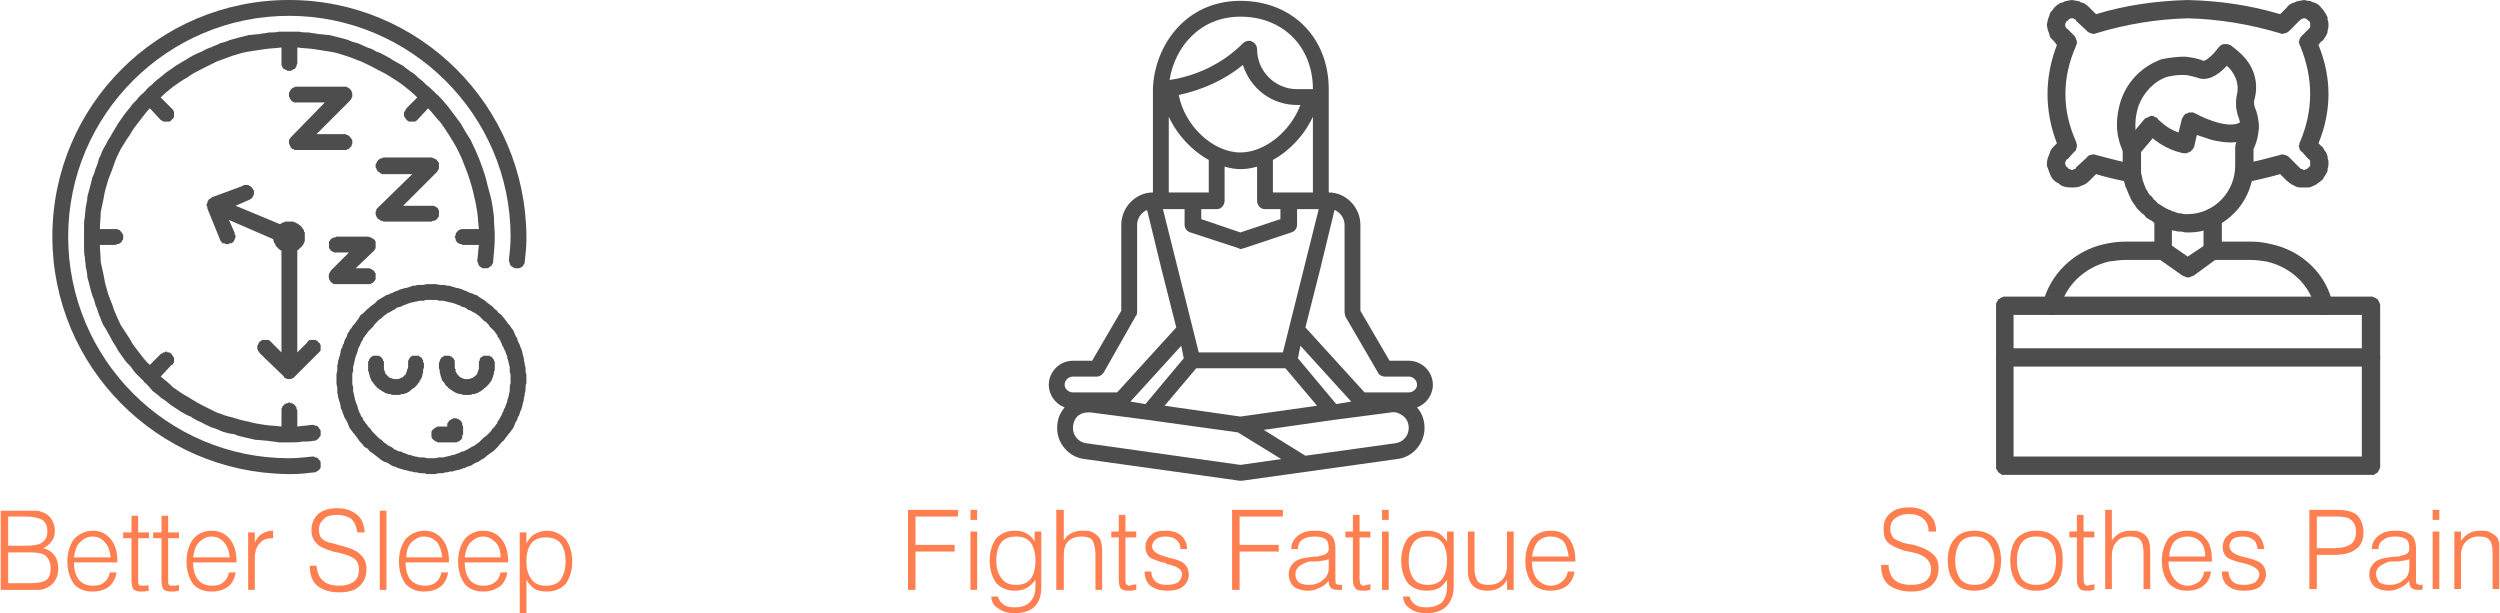 <?xml version="1.0" encoding="UTF-8"?>
<!DOCTYPE svg PUBLIC "-//W3C//DTD SVG 1.1//EN" "http://www.w3.org/Graphics/SVG/1.1/DTD/svg11.dtd">
<!-- Creator: CorelDRAW X8 -->
<svg xmlns="http://www.w3.org/2000/svg" xml:space="preserve" width="2858px" height="701px" version="1.1" shape-rendering="geometricPrecision" text-rendering="geometricPrecision" image-rendering="optimizeQuality" fill-rule="evenodd" clip-rule="evenodd"
viewBox="0 0 2999 736"
 xmlns:xlink="http://www.w3.org/1999/xlink">
 <g id="Layer_x0020_1">
  <path fill="coral" fill-rule="nonzero" d="M9 700l26 0c9,0 16,-1 20,-4 3,-2 5,-7 5,-14 0,-6 -2,-11 -6,-15 -4,-3 -10,-4 -19,-4l-26 0 0 37zm21 -80l-21 0 0 35 20 0c10,0 17,-1 21,-4 4,-3 6,-7 6,-13 0,-7 -2,-11 -6,-14 -4,-2 -10,-4 -20,-4zm-30 88l0 -95 32 0c5,0 10,0 13,0 3,1 6,2 8,3 4,2 7,5 9,9 2,4 3,8 3,12 0,5 -1,9 -4,13 -2,3 -6,6 -10,8 5,1 10,4 13,8 4,5 5,10 5,17 0,5 -1,10 -4,14 -2,4 -6,7 -11,9 -2,1 -5,2 -9,2 -4,0 -10,0 -18,0l-27 0z"/>
  <path id="1" fill="coral" fill-rule="nonzero" d="M88 675l0 1c0,8 2,15 6,20 4,5 10,7 17,7 5,0 10,-1 13,-4 4,-3 6,-7 7,-12l8 0c-1,7 -4,13 -9,17 -5,4 -12,6 -20,6 -9,0 -17,-3 -22,-9 -5,-7 -8,-16 -8,-27 0,-11 3,-20 8,-27 6,-6 13,-10 23,-10 9,0 16,4 21,10 5,6 8,15 8,26l0 2 -52 0zm0 -6l44 0c-1,-8 -3,-14 -7,-18 -3,-4 -8,-7 -15,-7 -6,0 -11,3 -15,7 -4,4 -6,10 -7,18z"/>
  <path id="2" fill="coral" fill-rule="nonzero" d="M165 619l0 20 13 0 0 7 -13 0 0 50c0,3 0,5 1,6 1,1 2,1 4,1 1,0 2,0 3,0 1,0 2,0 4,-1l1 7c-2,0 -4,1 -6,1 -1,0 -3,0 -4,0 -4,0 -7,-1 -9,-3 -1,-2 -2,-6 -2,-11l0 -50 -10 0 0 -7 10 0 0 -20 8 0z"/>
  <path id="3" fill="coral" fill-rule="nonzero" d="M201 619l0 20 13 0 0 7 -13 0 0 50c0,3 0,5 1,6 1,1 2,1 4,1 1,0 2,0 3,0 1,0 2,0 5,-1l0 7c-2,0 -4,1 -6,1 -1,0 -3,0 -4,0 -4,0 -7,-1 -9,-3 -1,-2 -2,-6 -2,-11l0 -50 -10 0 0 -7 10 0 0 -20 8 0z"/>
  <path id="4" fill="coral" fill-rule="nonzero" d="M231 675l0 1c0,8 2,15 6,20 4,5 10,7 17,7 5,0 10,-1 13,-4 4,-3 6,-7 7,-12l8 0c-1,7 -4,13 -9,17 -5,4 -12,6 -20,6 -9,0 -17,-3 -22,-9 -5,-7 -8,-16 -8,-27 0,-11 3,-20 8,-27 5,-6 13,-10 22,-10 10,0 17,4 22,10 5,6 8,15 8,26l0 2 -52 0zm0 -6l44 0c-1,-8 -3,-14 -7,-18 -3,-4 -8,-7 -15,-7 -6,0 -11,3 -15,7 -4,4 -6,10 -7,18z"/>
  <path id="5" fill="coral" fill-rule="nonzero" d="M297 708l0 -69 8 0 0 12c2,-4 5,-8 8,-10 4,-2 8,-4 13,-4l1 0 0 9 -1 0c-7,0 -12,2 -15,6 -4,4 -6,10 -6,18l0 38 -8 0z"/>
  <path id="6" fill="coral" fill-rule="nonzero" d="M371 679l8 0c1,8 3,14 8,18 4,4 11,6 19,6 8,0 14,-2 18,-5 4,-3 6,-8 6,-14 0,-5 -1,-9 -4,-12 -3,-3 -9,-6 -18,-8l-9 -2c-10,-3 -17,-6 -20,-10 -4,-4 -6,-9 -6,-16 0,-8 3,-14 8,-19 6,-5 14,-7 23,-7 10,0 18,3 24,8 6,5 8,12 9,21l-9 0c-1,-7 -3,-12 -7,-16 -4,-3 -10,-5 -17,-5 -7,0 -13,1 -16,5 -4,3 -6,7 -6,13 0,4 1,8 3,10 3,3 7,5 13,6l11 3c11,3 19,6 23,11 5,4 7,10 7,17 0,9 -3,16 -9,21 -5,5 -14,7 -24,7 -11,0 -20,-3 -26,-8 -6,-5 -9,-13 -9,-23l0 -1z"/>
  <polygon id="7" fill="coral" fill-rule="nonzero" points="455,708 455,613 463,613 463,708 "/>
  <path id="8" fill="coral" fill-rule="nonzero" d="M486 675l0 1c0,8 2,15 6,20 5,5 10,7 17,7 5,0 10,-1 13,-4 4,-3 6,-7 7,-12l8 0c-1,7 -4,13 -9,17 -5,4 -12,6 -20,6 -9,0 -16,-3 -22,-9 -5,-7 -8,-16 -8,-27 0,-11 3,-20 8,-27 6,-6 13,-10 23,-10 9,0 16,4 21,10 5,6 8,15 8,26l0 2 -52 0zm1 -6l43 0c-1,-8 -3,-14 -6,-18 -4,-4 -9,-7 -16,-7 -6,0 -11,3 -15,7 -4,4 -6,10 -6,18z"/>
  <path id="9" fill="coral" fill-rule="nonzero" d="M557 675l0 1c0,8 2,15 6,20 4,5 10,7 16,7 6,0 10,-1 14,-4 4,-3 6,-7 7,-12l8 0c-1,7 -4,13 -9,17 -6,4 -12,6 -20,6 -9,0 -17,-3 -22,-9 -5,-7 -8,-16 -8,-27 0,-11 3,-20 8,-27 5,-6 13,-10 22,-10 10,0 17,4 22,10 5,6 8,15 8,26l0 2 -52 0zm0 -6l43 0c0,-8 -2,-14 -6,-18 -4,-4 -9,-7 -15,-7 -6,0 -11,3 -15,7 -4,4 -6,10 -7,18z"/>
  <path id="10" fill="coral" fill-rule="nonzero" d="M631 674c0,9 2,16 6,21 4,6 10,8 17,8 8,0 14,-2 18,-7 4,-6 6,-13 6,-22 0,-9 -2,-17 -6,-22 -4,-5 -10,-7 -18,-7 -7,0 -13,2 -17,7 -4,5 -6,12 -6,22zm-8 62l0 -97 8 0 0 13c3,-5 6,-9 10,-11 4,-2 9,-4 14,-4 10,0 17,4 23,10 5,7 8,16 8,27 0,11 -3,20 -8,27 -6,6 -13,9 -23,9 -5,0 -10,-1 -14,-3 -4,-3 -7,-6 -10,-11l0 40 -8 0z"/>
  <polygon fill="coral" fill-rule="nonzero" points="1089,708 1089,612 1149,612 1149,620 1098,620 1098,654 1145,654 1145,662 1098,662 1098,708 "/>
  <path id="1" fill="coral" fill-rule="nonzero" d="M1164 624l0 -12 8 0 0 12 -8 0zm0 84l0 -70 8 0 0 70 -8 0z"/>
  <path id="2" fill="coral" fill-rule="nonzero" d="M1195 673c0,9 2,16 7,22 4,5 9,7 17,7 7,0 13,-2 17,-7 4,-5 6,-13 6,-22 0,-9 -2,-17 -6,-22 -4,-5 -10,-7 -17,-7 -8,0 -14,2 -18,7 -4,5 -6,13 -6,22zm54 -35l0 66c0,10 -2,18 -8,24 -5,5 -13,8 -24,8 -8,0 -15,-2 -20,-6 -5,-3 -8,-8 -8,-14l8 0c1,4 3,7 6,9 3,3 8,4 14,4 8,0 14,-2 18,-6 5,-5 7,-11 7,-19l0 -8c-3,4 -7,8 -11,10 -4,2 -8,3 -14,3 -9,0 -16,-3 -22,-9 -5,-7 -8,-16 -8,-27 0,-11 3,-20 8,-27 6,-6 13,-9 22,-9 6,0 10,1 14,3 4,2 8,6 10,10l0 -12 8 0z"/>
  <path id="3" fill="coral" fill-rule="nonzero" d="M1267 708l0 -96 9 0 0 37c2,-4 5,-7 9,-9 4,-2 8,-3 13,-3 5,0 9,0 13,2 3,2 6,4 8,7 1,2 2,4 2,6 1,3 1,7 1,13l0 43 -8 0 0 -42c0,-9 -2,-15 -4,-18 -3,-3 -7,-4 -13,-4 -7,0 -12,2 -16,6 -4,4 -5,10 -5,17l0 41 -9 0z"/>
  <path id="4" fill="coral" fill-rule="nonzero" d="M1350 618l0 20 13 0 0 7 -13 0 0 50c0,3 0,5 1,6 1,1 2,2 4,2 1,0 2,-1 3,-1 1,0 3,0 5,-1l0 7c-2,0 -4,1 -6,1 -1,0 -3,0 -4,0 -4,0 -7,-1 -9,-3 -1,-2 -2,-5 -2,-11l0 -50 -9 0 0 -7 9 0 0 -20 8 0z"/>
  <path id="5" fill="coral" fill-rule="nonzero" d="M1373 686l8 0c0,5 2,9 5,12 4,3 8,4 13,4 6,0 11,-1 14,-3 3,-3 5,-6 5,-10 0,-5 -6,-10 -19,-12l0 -1c-10,-2 -16,-5 -20,-7 -3,-3 -5,-7 -5,-12 0,-6 2,-11 7,-15 4,-4 10,-5 17,-5 8,0 14,2 18,5 5,4 8,10 8,17l-8 0c0,-5 -2,-9 -5,-11 -3,-3 -8,-4 -13,-4 -5,0 -9,1 -11,3 -3,2 -5,5 -5,9 0,6 7,10 19,13 2,1 3,1 4,1 8,2 13,4 16,7 3,3 5,7 5,13 0,5 -2,10 -7,14 -5,4 -11,5 -19,5 -8,0 -15,-2 -20,-6 -5,-4 -7,-10 -7,-17z"/>
  <polygon id="6" fill="coral" fill-rule="nonzero" points="1478,708 1478,612 1539,612 1539,620 1487,620 1487,654 1534,654 1534,662 1487,662 1487,708 "/>
  <path id="7" fill="coral" fill-rule="nonzero" d="M1594 671c-2,1 -5,2 -8,2 -4,1 -9,1 -16,1 -6,2 -9,4 -12,6 -3,3 -4,6 -4,9 0,4 1,7 4,10 3,2 7,3 12,3 7,0 13,-2 17,-6 5,-3 7,-9 7,-15l0 -10zm0 26c-3,4 -7,7 -12,9 -4,2 -8,3 -13,3 -7,0 -13,-2 -17,-5 -4,-4 -6,-9 -6,-15 0,-4 1,-7 3,-10 2,-3 4,-5 8,-7 4,-2 11,-3 21,-4 1,0 3,0 4,0 0,0 1,-1 2,-1 7,-1 10,-4 10,-8 0,-6 -1,-10 -4,-12 -3,-2 -7,-3 -13,-3 -6,0 -11,1 -15,4 -3,2 -5,6 -5,11l-8 0c0,-7 3,-12 8,-16 5,-4 11,-6 20,-6 8,0 14,1 19,5 4,3 6,9 6,16l0 37c0,3 0,5 1,6 1,0 2,1 4,1 1,0 1,0 2,0 0,0 0,0 1,0l0 6c-1,0 -2,0 -3,0 -1,0 -2,0 -3,0 -3,0 -6,-1 -7,-2 -2,-2 -3,-4 -3,-7l0 -2z"/>
  <path id="8" fill="coral" fill-rule="nonzero" d="M1631 618l0 20 13 0 0 7 -13 0 0 50c0,3 1,5 1,6 1,1 2,2 4,2 1,0 2,-1 3,-1 1,0 3,0 5,-1l0 7c-2,0 -4,1 -5,1 -2,0 -3,0 -5,0 -4,0 -7,-1 -8,-3 -2,-2 -3,-5 -3,-11l0 -50 -9 0 0 -7 9 0 0 -20 8 0z"/>
  <path id="9" fill="coral" fill-rule="nonzero" d="M1658 624l0 -12 8 0 0 12 -8 0zm0 84l0 -70 8 0 0 70 -8 0z"/>
  <path id="10" fill="coral" fill-rule="nonzero" d="M1690 673c0,9 2,16 6,22 4,5 10,7 17,7 7,0 13,-2 17,-7 4,-5 6,-13 6,-22 0,-9 -2,-17 -6,-22 -4,-5 -10,-7 -17,-7 -8,0 -13,2 -17,7 -4,5 -6,13 -6,22zm54 -35l0 66c0,10 -3,18 -9,24 -5,5 -13,8 -24,8 -8,0 -15,-2 -20,-6 -5,-3 -7,-8 -8,-14l8 0c1,4 3,7 6,9 3,3 8,4 14,4 8,0 14,-2 19,-6 4,-5 6,-11 6,-19l0 -8c-3,4 -6,8 -10,10 -4,2 -9,3 -14,3 -10,0 -17,-3 -23,-9 -5,-7 -8,-16 -8,-27 0,-11 3,-20 8,-27 6,-6 13,-9 23,-9 5,0 10,1 14,3 4,2 7,6 10,10l0 -12 8 0z"/>
  <path id="11" fill="coral" fill-rule="nonzero" d="M1816 638l0 70 -8 0 0 -12c-3,5 -6,8 -10,10 -4,2 -8,3 -13,3 -8,0 -14,-2 -18,-6 -4,-4 -6,-10 -6,-18l0 -47 8 0 0 45c0,7 2,12 4,15 3,3 7,4 13,4 7,0 12,-2 16,-6 4,-4 6,-10 6,-17l0 -41 8 0z"/>
  <path id="12" fill="coral" fill-rule="nonzero" d="M1838 674l0 1c0,8 2,15 6,20 4,5 10,8 17,8 5,0 10,-2 13,-5 4,-3 6,-7 7,-12l8 0c-1,7 -4,13 -9,17 -5,4 -12,6 -20,6 -9,0 -17,-3 -22,-9 -5,-7 -8,-15 -8,-27 0,-11 3,-20 8,-27 6,-6 13,-9 23,-9 9,0 16,3 21,9 5,6 8,15 8,26l0 2 -52 0zm0 -6l44 0c-1,-8 -3,-14 -6,-18 -4,-4 -9,-6 -16,-6 -6,0 -11,2 -15,6 -4,5 -6,11 -7,18z"/>
  <path fill="coral" fill-rule="nonzero" d="M2257 678l9 0c0,8 3,14 7,18 5,4 11,6 20,6 7,0 13,-1 18,-5 4,-3 6,-8 6,-14 0,-5 -2,-9 -5,-12 -3,-3 -8,-6 -17,-8l-10 -2c-9,-3 -16,-6 -20,-10 -4,-4 -5,-9 -5,-16 0,-8 2,-14 8,-19 6,-5 13,-7 23,-7 10,0 18,3 23,8 6,5 9,12 9,21l-9 0c0,-6 -2,-12 -6,-15 -4,-4 -10,-6 -18,-6 -7,0 -12,2 -16,5 -4,3 -6,7 -6,13 0,5 2,8 4,11 3,2 7,4 13,6l11 2c11,3 19,7 23,11 5,4 7,10 7,17 0,9 -3,16 -9,21 -6,5 -14,7 -24,7 -12,0 -20,-3 -27,-8 -6,-5 -9,-13 -9,-23l0 -1z"/>
  <path id="1" fill="coral" fill-rule="nonzero" d="M2346 673c0,9 2,16 6,22 4,5 10,7 17,7 8,0 13,-2 17,-7 4,-5 7,-13 7,-22 0,-9 -3,-17 -7,-22 -4,-5 -9,-7 -17,-7 -7,0 -13,2 -17,7 -4,5 -6,13 -6,22zm-9 0c0,-12 3,-21 9,-27 5,-6 13,-9 23,-9 10,0 18,3 24,9 5,6 8,15 8,27 0,11 -3,20 -8,27 -6,6 -14,9 -24,9 -10,0 -18,-3 -23,-9 -6,-7 -9,-15 -9,-27z"/>
  <path id="2" fill="coral" fill-rule="nonzero" d="M2420 673c0,9 2,16 6,22 4,5 10,7 17,7 8,0 14,-2 18,-7 4,-5 6,-13 6,-22 0,-9 -2,-17 -6,-22 -4,-5 -10,-7 -18,-7 -7,0 -13,2 -17,7 -4,5 -6,13 -6,22zm-8 0c0,-12 3,-21 8,-27 6,-6 13,-9 23,-9 11,0 18,3 24,9 6,6 8,15 8,27 0,11 -2,20 -8,27 -6,6 -13,9 -24,9 -10,0 -17,-3 -23,-9 -5,-7 -8,-15 -8,-27z"/>
  <path id="3" fill="coral" fill-rule="nonzero" d="M2500 618l0 20 13 0 0 7 -13 0 0 50c0,3 1,5 1,6 1,1 2,2 4,2 1,0 2,-1 3,-1 1,0 3,0 5,-1l0 7c-2,0 -4,1 -5,1 -2,0 -4,0 -5,0 -4,0 -7,-1 -8,-3 -2,-2 -3,-5 -3,-11l0 -50 -9 0 0 -7 9 0 0 -20 8 0z"/>
  <path id="4" fill="coral" fill-rule="nonzero" d="M2526 707l0 -95 8 0 0 37c2,-4 6,-7 9,-9 4,-2 9,-3 14,-3 4,0 8,0 12,2 4,2 6,4 8,7 1,2 2,4 2,6 1,3 1,7 1,13l0 42 -8 0 0 -41c0,-9 -1,-15 -4,-18 -2,-3 -7,-4 -13,-4 -6,0 -12,2 -15,6 -4,4 -6,10 -6,17l0 40 -8 0z"/>
  <path id="5" fill="coral" fill-rule="nonzero" d="M2602 674l0 1c0,8 3,15 7,20 4,5 9,8 16,8 5,0 10,-2 14,-5 3,-3 5,-7 6,-12l8 0c-1,7 -4,13 -9,17 -5,4 -12,6 -20,6 -9,0 -16,-3 -22,-9 -5,-7 -8,-15 -8,-27 0,-11 3,-20 8,-27 6,-6 13,-9 23,-9 9,0 16,3 21,9 6,6 8,15 8,26l0 2 -52 0zm1 -6l43 0c0,-8 -2,-14 -6,-18 -4,-4 -9,-6 -15,-6 -7,0 -12,2 -16,6 -4,5 -6,11 -6,18z"/>
  <path id="6" fill="coral" fill-rule="nonzero" d="M2666 686l8 0c0,5 2,9 5,12 3,3 8,4 13,4 6,0 10,-1 14,-3 3,-3 5,-6 5,-10 0,-5 -6,-10 -19,-13l0 0c-10,-2 -17,-5 -20,-7 -3,-3 -5,-7 -5,-12 0,-6 2,-11 7,-15 4,-4 10,-5 17,-5 8,0 14,2 18,5 5,4 7,10 8,17l-8 0c-1,-5 -2,-9 -5,-11 -4,-3 -8,-4 -13,-4 -5,0 -9,1 -12,3 -2,2 -4,5 -4,8 0,7 6,11 19,14 2,0 3,1 4,1 8,2 13,4 16,7 3,3 5,7 5,13 0,5 -3,10 -7,14 -5,4 -12,5 -20,5 -8,0 -14,-2 -19,-6 -5,-4 -7,-10 -7,-17z"/>
  <path id="7" fill="coral" fill-rule="nonzero" d="M2780 658l20 0c10,0 17,-2 21,-5 4,-3 6,-8 6,-15 0,-6 -2,-11 -6,-14 -3,-3 -9,-4 -17,-4l-24 0 0 38zm-9 49l0 -95 34 0c10,0 18,2 23,6 5,5 8,12 8,21 0,9 -3,16 -9,20 -6,5 -15,7 -27,7l-20 0 0 41 -9 0z"/>
  <path id="8" fill="coral" fill-rule="nonzero" d="M2891 671c-2,1 -5,2 -8,2 -4,1 -9,1 -16,1 -6,2 -9,4 -12,6 -3,3 -4,6 -4,9 0,4 2,7 4,10 3,2 7,3 12,3 7,0 13,-2 17,-6 5,-3 7,-9 7,-15l0 -10zm0 26c-3,4 -7,7 -12,9 -4,2 -8,3 -13,3 -7,0 -13,-2 -17,-5 -4,-4 -6,-9 -6,-15 0,-4 1,-7 3,-10 2,-3 4,-5 8,-7 4,-2 11,-3 21,-4 1,0 3,0 4,0 0,0 1,-1 2,-1 7,-1 10,-4 10,-8 0,-6 -1,-10 -4,-12 -3,-2 -7,-3 -13,-3 -6,0 -11,1 -14,4 -4,2 -6,6 -6,11l-8 0c0,-7 3,-12 8,-16 5,-4 11,-6 20,-6 8,0 14,1 19,5 4,3 6,9 6,16l0 37c0,3 0,5 1,6 1,0 2,1 4,1 1,0 1,0 2,0 0,0 0,0 1,-1l0 6c-1,1 -2,1 -3,1 -1,0 -2,0 -3,0 -3,0 -6,-1 -7,-2 -2,-2 -3,-4 -3,-7l0 -2z"/>
  <path id="9" fill="coral" fill-rule="nonzero" d="M2919 624l0 -12 8 0 0 12 -8 0zm0 83l0 -69 8 0 0 69 -8 0z"/>
  <path id="10" fill="coral" fill-rule="nonzero" d="M2945 707l0 -69 8 0 0 11c3,-4 6,-7 10,-9 3,-2 8,-3 13,-3 5,0 9,0 12,2 4,2 7,4 9,7 1,2 1,4 2,6 0,2 0,6 0,11l0 2 0 42 -8 0 0 -42c0,-9 -1,-14 -4,-17 -2,-3 -6,-4 -13,-4 -6,0 -11,2 -15,6 -4,4 -6,10 -6,17l0 40 -8 0z"/>
  <g id="_1894026565072">
   <path fill="#4D4D4D" fill-rule="nonzero" d="M381 411c0,-1 0,-1 -1,-2 -1,0 -1,0 -2,-1 0,0 -1,0 -2,0 0,0 -1,0 -1,0 -1,0 -2,0 -2,0 -1,0 -2,0 -2,0 -1,1 -1,1 -2,1 0,1 -1,1 -1,2l-12 12 0 -122c0,-1 1,-1 1,-1 1,-1 1,-1 2,-2 0,0 1,-1 1,-1 1,0 1,-1 2,-2 0,0 0,-1 1,-1 0,-1 0,-1 1,-2 0,0 0,-1 0,-1 1,-1 1,-1 1,-2 0,-1 0,-1 0,-2 0,-1 0,-1 0,-2 0,-1 0,-1 0,-2 0,-1 0,-1 0,-2 0,-1 0,-1 0,-2 -1,-1 -1,-1 -1,-2 0,0 0,-1 -1,-2 0,0 0,-1 -1,-1 0,-1 -1,-1 -1,-2 0,0 -1,-1 -1,-1 -1,0 -1,-1 -2,-1 0,-1 -1,-1 -1,-1 -1,-1 -1,-1 -2,-1 -1,-1 -1,-1 -2,-1 0,0 -1,-1 -2,-1 0,0 -1,0 -2,0 0,0 -1,0 -2,0 0,0 -1,0 -1,0 -1,0 -1,0 -2,0 -1,0 -1,0 -2,0 -1,0 -1,0 -2,1 -1,0 -1,0 -2,0 0,1 -1,1 -1,1 -1,1 -2,1 -2,1l-53 -22 16 -7c1,0 1,-1 2,-1 0,0 1,-1 1,-1 1,0 1,-1 1,-1 1,-1 1,-2 1,-2 0,-1 1,-1 1,-2 0,-1 0,-1 0,-2 0,-1 0,-1 0,-2 0,0 0,-1 -1,-1 0,-1 0,-1 -1,-2 0,0 0,-1 -1,-1 0,-1 -1,-1 -1,-1 -1,-1 -1,-1 -2,-1 0,-1 -1,-1 -2,-1 0,0 -1,0 -2,0 0,0 -1,0 -1,0 -1,0 -2,0 -2,1l-38 14c0,1 -1,1 -1,1 -1,1 -1,1 -2,1 0,1 -1,1 -1,2 0,0 -1,1 -1,2 0,0 0,1 0,1 -1,1 -1,2 -1,2 0,1 0,1 1,2 0,1 0,1 0,2l15 37c0,1 0,1 1,2 0,0 0,1 1,1 0,1 1,1 1,2 1,0 1,0 2,0 1,0 1,0 2,1 0,0 1,0 2,0 0,0 1,0 2,0 0,-1 1,-1 1,-1 1,0 2,0 2,0 1,-1 1,-1 2,-1 0,-1 1,-1 1,-2 0,0 1,-1 1,-2 0,0 0,-1 0,-1 1,-1 1,-2 1,-2 0,-1 0,-2 -1,-2 0,-1 0,-1 0,-2l-7 -16 53 23c0,1 1,3 1,4 1,1 2,2 2,4 1,1 2,2 3,3 1,1 2,2 4,3l0 122 -12 -12c-1,-1 -1,-1 -2,-2 0,0 -1,0 -1,-1 -1,0 -2,0 -2,0 -1,0 -2,0 -2,0 -1,0 -1,0 -2,0 -1,0 -1,0 -2,0 -1,1 -1,1 -2,1 0,1 -1,1 -1,1 -1,1 -1,1 -1,2 -1,0 -1,1 -1,2 0,0 -1,1 -1,1 0,1 0,2 0,2 0,0 0,1 0,2 0,0 1,1 1,2 0,0 0,1 1,1 0,1 1,1 1,2l29 28c0,1 1,1 1,2 1,0 1,0 2,0 0,1 1,1 2,1 0,0 1,0 1,0 1,0 1,0 2,0 0,0 1,0 2,-1 0,0 1,0 1,0 1,-1 1,-1 2,-2l28 -28c1,-1 1,-1 2,-2 0,0 0,-1 1,-1 0,-1 0,-2 0,-2 0,-1 0,-1 0,-2 0,0 0,-1 0,-2 0,0 0,-1 0,-1 -1,-1 -1,-1 -1,-2 -1,-1 -1,-1 -2,-1l0 0z"/>
   <path fill="#4D4D4D" fill-rule="nonzero" d="M580 322c1,0 2,0 2,0 1,0 1,0 2,0 1,0 1,0 2,-1 0,0 1,0 1,-1 1,0 1,-1 2,-1 0,-1 1,-1 1,-2 0,0 0,-1 1,-1 0,-1 0,-2 0,-2 1,-10 2,-20 2,-30 0,-8 -1,-15 -1,-24 -1,-8 -2,-16 -4,-24 -2,-7 -4,-15 -6,-23 -2,-7 -5,-15 -8,-23 -3,-7 -6,-14 -10,-22 -4,-6 -8,-13 -12,-20 -5,-7 -10,-13 -15,-20 -5,-6 -10,-12 -16,-17 0,-1 0,-1 -1,-1 0,0 0,0 0,0 -3,-3 -6,-6 -9,-8 -3,-3 -6,-6 -9,-8 -3,-3 -6,-6 -10,-8 -2,-2 -6,-4 -9,-7 -4,-2 -7,-4 -11,-6 -3,-2 -6,-4 -10,-6 -4,-2 -7,-4 -11,-5 -3,-2 -7,-4 -11,-5 -4,-2 -7,-3 -11,-5 -4,-1 -8,-2 -12,-4 -3,-1 -7,-2 -11,-3 -4,-1 -8,-2 -12,-3 -4,0 -8,-1 -12,-1 -4,-1 -8,-1 -12,-2 -3,0 -8,0 -12,-1 -4,0 -8,0 -12,0 -4,0 -8,0 -12,0 -4,1 -8,1 -12,1 -4,1 -8,1 -12,2 -4,0 -8,1 -12,1 -4,1 -8,2 -12,3 -3,1 -7,2 -11,3 -4,2 -8,3 -12,4 -3,2 -7,3 -11,5 -4,1 -7,3 -11,5 -3,1 -7,3 -11,5 -3,2 -7,4 -10,6 -3,2 -7,4 -10,6 -4,3 -7,5 -10,7 -3,2 -6,5 -10,8 -3,2 -6,5 -9,8 -3,2 -6,5 -8,8 -1,0 -1,0 -1,0 0,0 0,0 0,1 -3,2 -6,5 -9,9 -3,3 -5,5 -7,8 -3,4 -6,7 -8,10 -2,3 -5,7 -7,10 -2,3 -4,7 -6,10 -2,4 -4,7 -6,10 -2,4 -4,8 -6,11 -2,4 -3,8 -5,11 -1,4 -2,8 -4,12 -1,4 -2,7 -4,11 -1,4 -2,8 -3,12 -1,4 -2,7 -3,11 0,4 -1,8 -2,13 0,3 -1,7 -1,11 -1,4 -1,9 -1,12 0,4 0,8 0,12 0,5 0,8 0,12 0,4 0,9 1,13 0,4 1,7 1,11 1,4 2,9 2,13 1,3 2,7 3,11 1,4 2,8 3,11 2,4 3,8 4,12 2,4 3,8 4,11 2,4 3,8 5,12 2,3 4,6 6,10 2,4 4,7 6,11 2,3 4,6 6,10 2,3 5,7 7,10 2,3 5,6 8,9 2,3 4,6 7,9 3,3 6,6 9,9 0,1 0,1 0,1 0,0 0,0 1,0 3,3 6,6 9,10 4,3 8,6 11,9 4,2 7,5 11,8 4,3 8,5 12,8 4,2 8,5 12,6 4,3 8,5 13,7 3,2 8,4 12,6 4,1 9,3 13,5 4,1 9,3 14,3 4,2 8,3 13,4 4,1 9,2 13,3 5,0 10,1 14,1 5,1 9,1 14,2 5,0 10,0 14,0 5,0 9,0 14,-1 5,0 9,0 14,-1 0,0 1,0 2,0 0,-1 1,-1 1,-1 1,0 1,-1 2,-1 0,-1 1,-1 1,-2 1,0 1,-1 1,-1 1,-1 1,-1 1,-2 0,-1 0,-1 0,-1 0,-1 0,-2 0,-2 0,-1 0,-2 0,-2 0,-1 -1,-1 -1,-2 0,0 -1,-1 -1,-1 0,-1 -1,-1 -1,-2 -1,0 -1,-1 -2,-1 -1,0 -1,0 -2,0 0,-1 -1,-1 -2,-1 0,0 -1,0 -2,0 -6,1 -11,1 -17,2l0 -19c0,-1 0,-1 -1,-2 0,0 0,-1 0,-2 0,0 -1,-1 -1,-1 0,-1 -1,-1 -1,-2 -1,0 -1,-1 -2,-1 0,0 -1,-1 -1,-1 -1,0 -2,0 -2,0 -1,-1 -1,-1 -2,-1 0,0 -1,0 -1,1 -1,0 -2,0 -2,0 -1,0 -1,1 -2,1 0,0 -1,1 -1,1 -1,1 -1,1 -2,2 0,0 0,1 0,1 -1,1 -1,2 -1,2 0,1 0,1 0,2l0 19c-7,-1 -13,-1 -20,-2 -7,-1 -13,-2 -20,-4 -6,-1 -13,-3 -19,-5 -6,-1 -13,-4 -19,-6 -6,-3 -12,-6 -18,-9 -6,-3 -12,-7 -17,-10 -6,-3 -11,-7 -17,-11 -5,-5 -10,-9 -15,-13l13 -14c1,0 1,0 2,-1 0,0 0,-1 0,-1 1,-1 1,-1 1,-2 0,-1 0,-1 0,-2 0,-1 0,-1 0,-2 0,0 0,-1 -1,-2 0,0 0,-1 -1,-1 0,-1 0,-1 -1,-2 0,0 -1,-1 -1,-1 -1,0 -1,-1 -2,-1 0,0 -1,0 -2,0 0,-1 0,-1 -1,-1 -1,0 -1,0 -2,1 -1,0 -1,0 -2,0 0,0 -1,1 -1,1 -1,0 -1,1 -2,1l-13 13c-5,-4 -9,-10 -13,-15 -4,-5 -8,-10 -11,-16 -4,-6 -7,-11 -11,-17 -3,-6 -6,-13 -8,-18 -2,-7 -5,-13 -7,-19 -2,-7 -4,-13 -5,-20 -1,-6 -3,-13 -4,-19 0,-7 -1,-14 -1,-20l18 0c1,0 2,0 2,-1 1,0 2,0 2,0 1,0 1,-1 2,-1 0,0 1,0 1,-1 1,0 1,-1 1,-1 1,-1 1,-1 1,-2 1,0 1,-1 1,-2 0,0 0,-1 0,-2 0,0 0,-1 0,-1 0,-1 0,-2 -1,-2 0,-1 0,-1 -1,-2 0,0 0,-1 -1,-1 0,-1 -1,-1 -1,-2 -1,0 -1,0 -2,0 0,-1 -1,-1 -2,-1 0,0 -1,0 -2,0l-18 0c0,-7 1,-13 1,-20 1,-6 3,-13 4,-20 1,-6 3,-12 5,-19 2,-6 5,-12 7,-19 2,-6 5,-12 8,-18 4,-6 7,-12 11,-17 3,-6 7,-11 11,-16 4,-5 8,-11 13,-16l13 14c1,0 1,1 2,1 0,0 1,1 1,1 1,0 1,0 2,0 1,0 1,0 2,0 1,0 1,0 1,0 1,0 2,0 2,0 1,0 1,0 2,-1 0,0 1,-1 1,-1 1,-1 1,-1 2,-2 0,0 0,-1 1,-1 0,-1 0,-1 0,-2 0,-1 0,-1 0,-2 0,-1 0,-1 0,-2 0,-1 0,-1 -1,-2 0,0 0,-1 0,-1 -1,-1 -1,-1 -2,-2l-13 -13c5,-5 10,-9 15,-13 6,-4 11,-8 17,-11 5,-4 11,-7 17,-10 6,-3 12,-6 18,-9 6,-2 13,-5 19,-7 6,-2 13,-4 19,-5 7,-1 13,-2 20,-3 7,-1 13,-1 20,-2l0 19c0,1 0,1 0,2 0,0 0,1 1,2 0,0 0,1 0,1 1,1 1,1 2,2 0,0 1,0 1,0 1,1 1,1 2,1 0,1 1,1 2,1 0,0 1,0 1,0 1,0 1,0 2,0 0,0 1,0 2,-1 0,0 1,0 1,-1 1,0 1,0 2,0 0,-1 1,-1 1,-2 0,0 1,-1 1,-1 0,-1 0,-2 0,-2 1,-1 1,-1 1,-2l0 -19c6,1 13,1 20,2 6,1 13,2 19,3 7,1 13,3 19,5 7,2 13,5 19,7 6,3 13,6 18,9 6,3 12,6 18,10 5,3 11,7 16,11 5,4 10,8 15,13l-13 13c0,1 -1,1 -1,2 0,0 -1,1 -1,1 0,1 0,1 -1,2 0,1 0,1 0,2 0,1 0,1 0,2 0,1 1,1 1,2 0,0 0,1 1,1 0,1 1,1 1,2 0,0 1,1 2,1 0,1 1,1 1,1 1,0 1,0 2,0 0,0 1,0 1,0 1,0 2,0 2,0 1,0 2,0 2,0 1,0 1,-1 2,-1 0,0 1,-1 1,-1l13 -14c5,5 9,11 14,16 4,5 7,10 11,16 3,5 7,11 10,17 3,6 6,12 8,18 3,7 5,13 7,19 2,7 4,13 5,19 2,7 3,14 4,20 1,7 1,13 2,20l-19 0c-1,0 -1,0 -2,0 0,0 -1,0 -2,1 0,0 -1,0 -1,0 -1,1 -1,1 -2,2 0,0 -1,1 -1,1 0,1 -1,1 -1,2 0,0 0,1 0,2 -1,0 -1,1 -1,1 0,1 0,2 1,2 0,1 0,2 0,2 0,1 1,1 1,2 0,0 1,1 1,1 1,1 1,1 2,1 0,0 1,1 1,1 1,0 2,0 2,0 1,1 1,1 2,1l19 0c-1,6 -1,12 -2,18 0,1 0,1 0,1 0,1 0,2 1,2 0,1 0,1 0,2 1,1 1,1 1,2 1,0 1,1 1,1 1,0 1,1 2,1 0,0 1,1 1,1 1,0 2,0 2,0l0 0z"/>
   <path fill="#4D4D4D" fill-rule="nonzero" d="M351 569c8,0 16,-1 25,-2 0,0 1,0 1,0 1,0 2,-1 2,-1 1,0 1,-1 2,-1 0,0 1,-1 1,-1 1,-1 1,-1 1,-1 1,-1 1,-2 1,-2 0,-1 0,-1 0,-2 0,-1 0,-1 0,-2 0,-1 0,-1 0,-2 0,-1 0,-1 -1,-2 0,0 0,-1 -1,-1 0,-1 -1,-1 -1,-2 -1,0 -1,0 -2,-1 0,0 -1,0 -2,0 0,-1 -1,-1 -1,-1 -1,0 -2,0 -2,0 -9,1 -19,2 -28,2 -146,0 -265,-119 -265,-266 0,-146 119,-265 265,-265 146,0 266,119 266,265 0,9 -1,19 -2,28 0,1 0,1 0,2 0,0 1,1 1,1 0,1 0,2 0,2 1,1 1,1 1,2 1,0 1,1 2,1 0,0 1,1 1,1 1,0 2,1 2,1 0,0 1,0 2,0 0,0 1,0 1,0 1,0 2,0 2,0 1,0 1,0 2,-1 1,0 1,0 2,-1 0,0 1,-1 1,-1 0,-1 1,-1 1,-2 0,0 1,-1 1,-2 0,0 0,-1 0,-1 1,-9 2,-18 2,-27l0 -3c-1,-157 -128,-284 -285,-284 -157,0 -284,127 -284,284 0,156 126,283 282,285l7 0 0 0z"/>
   <path fill="#4D4D4D" fill-rule="nonzero" d="M520 569c1,0 1,0 2,0 2,-1 4,-1 6,-1 2,0 4,0 5,-1 2,0 4,0 6,-1 2,0 4,0 6,-1 1,0 3,-1 5,-1 2,-1 4,-1 5,-2 2,0 4,-1 5,-2 2,0 4,-1 6,-2 1,-1 3,-2 5,-3 1,0 3,-1 4,-2 2,-1 3,-2 5,-3 2,-1 3,-3 5,-4 1,-1 3,-2 4,-3 2,-1 3,-2 4,-3 2,-2 3,-3 4,-4 1,-2 3,-3 4,-5 1,-1 3,-2 4,-4 1,-1 2,-3 3,-4 1,-2 3,-3 4,-5 1,-1 2,-3 3,-4 1,-2 2,-4 2,-5 1,-2 2,-4 3,-5 0,-2 1,-4 2,-5 1,-2 1,-4 2,-6 1,-1 1,-3 2,-5 0,-2 1,-4 1,-5 1,-2 1,-4 1,-6 1,-1 1,-3 1,-5 1,-2 1,-4 1,-6 0,-2 0,-4 1,-6 0,-1 0,-2 0,-3l0 -3c0,-2 0,-3 0,-5 -1,-1 -1,-3 -1,-5 0,-2 0,-4 -1,-6 0,-1 0,-3 -1,-5 0,-2 0,-4 -1,-6 0,-1 -1,-3 -1,-5 -1,-2 -1,-4 -2,-5 -1,-2 -1,-4 -2,-5 -1,-2 -2,-4 -2,-6 -1,-1 -2,-3 -3,-5 0,-1 -1,-3 -2,-5 -1,-1 -2,-2 -3,-4 -1,-2 -3,-3 -4,-5 -1,-1 -2,-3 -3,-4 -1,-2 -3,-3 -4,-5 -1,-1 -3,-2 -4,-3 -1,-2 -2,-3 -4,-4 -1,-1 -2,-3 -4,-4 -1,-1 -3,-2 -4,-3 -2,-1 -3,-3 -5,-4 -2,-1 -3,-2 -5,-3 -1,-1 -3,-2 -4,-3 -2,0 -4,-1 -5,-2 -2,0 -4,-1 -6,-2 -1,-1 -3,-1 -5,-2 -1,-1 -3,-1 -5,-2 -2,0 -4,-1 -5,-1 -2,-1 -4,-1 -6,-2 -2,0 -4,0 -6,-1 -1,0 -3,0 -5,0 -2,0 -4,-1 -6,-1 -1,0 -3,0 -5,0 -2,0 -4,0 -6,0 -1,0 -3,1 -5,1 -2,0 -4,0 -6,0 -2,1 -4,1 -6,1 -1,1 -3,1 -5,2 -1,0 -3,1 -5,1 -2,1 -4,1 -6,2 -1,1 -3,1 -5,2 -2,1 -3,2 -5,2 -1,1 -3,2 -5,2 -1,1 -3,2 -5,3 -1,1 -3,2 -5,3 -1,1 -3,3 -4,4 -1,1 -3,2 -4,3 -2,1 -3,3 -5,4 -1,1 -2,2 -4,4 -1,1 -2,2 -4,3 -1,2 -2,3 -3,5 -1,1 -2,3 -3,4 -1,2 -3,3 -4,5 -1,2 -2,3 -3,4 -1,2 -2,4 -3,5 0,2 -1,4 -2,5 -1,2 -2,4 -2,6 -1,1 -2,3 -2,5 -1,1 -2,3 -2,5 0,2 -1,4 -1,5 -1,2 -1,4 -2,6 0,2 0,4 -1,5 0,2 0,4 0,6 0,2 -1,4 -1,5 0,2 0,4 0,6 0,2 0,4 0,5 0,2 1,4 1,6 0,2 0,4 0,6 1,2 1,4 1,5 1,2 1,4 2,6 0,1 1,3 1,5 0,2 1,4 2,5 0,2 1,4 2,6 0,1 1,3 2,4 1,2 2,4 3,6 0,1 1,3 2,5 1,1 2,3 3,4 1,2 3,3 4,5 1,1 2,3 3,4 1,2 2,3 3,4 2,2 3,3 4,5 2,1 3,2 5,3 1,2 2,3 4,4 1,1 3,2 4,3 1,1 3,2 5,4 1,1 3,2 4,3 2,1 4,2 5,2 2,1 4,2 5,3 2,1 3,2 5,2 2,1 4,2 5,2 2,1 4,1 6,2 2,0 4,1 5,1 2,1 4,1 5,1 2,1 4,1 6,1 2,1 4,1 6,1 2,0 4,0 5,1 1,0 2,0 3,0l6 0 0 0zm-3 -209c1,0 3,0 4,0 2,0 4,0 5,1 2,0 3,0 5,0 2,0 3,1 4,1 2,0 3,1 5,1 1,0 3,1 4,1 2,1 3,1 5,2 1,0 3,1 4,2 1,0 3,1 4,1 2,1 3,2 4,3 2,0 3,1 5,2 1,1 2,1 4,2 1,1 2,2 4,3 1,1 2,2 3,3 1,1 2,2 3,3 2,1 3,2 4,3 1,1 2,2 3,4 1,1 2,2 3,3 1,1 2,2 3,3 1,2 2,3 3,4 0,2 1,3 2,4 1,2 2,3 2,4 1,2 2,3 2,5 1,1 2,2 2,4 1,1 2,3 2,4 1,2 1,3 2,5 0,1 0,3 1,4 0,2 1,3 1,5 0,1 1,2 1,4 0,2 0,3 0,5 0,1 1,3 1,4 0,2 0,4 0,5 0,2 0,3 0,4 0,2 -1,4 -1,5 0,2 0,3 0,5 0,2 -1,3 -1,5 0,1 -1,3 -1,4 -1,2 -1,3 -1,4 -1,2 -1,3 -2,5 0,1 -1,3 -2,4 0,2 -1,3 -2,5 0,1 -1,3 -2,4 0,1 -1,2 -2,4 -1,1 -2,2 -2,4 -1,1 -2,2 -3,4 -1,1 -2,2 -3,3 -1,2 -2,3 -3,4 -1,1 -2,2 -3,3 -1,1 -2,2 -4,3 -1,1 -2,2 -3,3 -1,1 -2,2 -3,3 -2,1 -3,2 -4,3 -2,1 -3,2 -4,2 -2,1 -3,2 -5,3 -1,1 -2,1 -4,2 -1,1 -3,1 -4,1 -1,1 -3,2 -4,2 -2,1 -3,1 -5,2 -1,0 -3,0 -4,1 -2,0 -3,1 -5,1 -1,0 -2,1 -4,1 -2,0 -3,0 -5,0 -1,0 -3,1 -5,1 -1,0 -3,0 -4,0 -2,0 -3,0 -5,0 -1,0 -3,-1 -4,-1 -2,0 -3,0 -5,0 -2,0 -3,-1 -5,-1 -1,0 -3,-1 -4,-1 -2,-1 -3,-1 -4,-1 -2,-1 -3,-1 -5,-2 -1,0 -3,-1 -4,-2 -2,0 -3,0 -5,-1 -1,-1 -3,-1 -4,-2 -1,-1 -2,-2 -4,-3 -1,0 -2,-1 -4,-2 -1,-1 -2,-2 -4,-3 -1,-1 -2,-2 -3,-3 -2,-1 -3,-2 -4,-3 -1,-1 -2,-2 -3,-3 -1,-1 -2,-2 -3,-3 -1,-1 -2,-2 -3,-4 -1,-1 -2,-2 -3,-3 -1,-2 -2,-3 -3,-4 -1,-2 -2,-3 -3,-4 0,-2 -1,-3 -2,-4 -1,-1 -1,-3 -2,-4 -1,-2 -1,-3 -2,-5 0,-1 -1,-3 -1,-4 -1,-2 -1,-3 -2,-5 0,-1 -1,-2 -1,-4 0,-1 -1,-3 -1,-4 0,-2 -1,-3 -1,-5 0,-2 0,-3 0,-5 -1,-1 -1,-3 -1,-5 0,-1 0,-2 0,-4 0,-1 0,-3 0,-5 0,-1 0,-3 1,-4 0,-2 0,-3 0,-5 0,-2 1,-3 1,-4 0,-2 1,-3 1,-5 0,-1 1,-3 1,-4 1,-2 1,-3 2,-5 0,-1 1,-3 1,-4 1,-2 1,-3 2,-4 1,-2 1,-3 2,-5 1,-1 2,-2 2,-4 1,-1 2,-2 3,-4 1,-1 2,-2 3,-4 1,-1 2,-2 3,-3 1,-1 2,-2 3,-3 1,-2 2,-3 3,-4 1,-1 2,-2 3,-3 1,-1 2,-2 4,-3 1,-1 2,-2 3,-3 2,-1 3,-2 4,-3 2,-1 3,-1 4,-2 2,-1 3,-2 4,-2 1,-1 3,-2 4,-3 2,0 3,-1 5,-1 1,-1 3,-2 4,-2 2,-1 3,-1 5,-2 1,0 2,-1 4,-1 1,0 3,-1 4,-1 2,0 3,-1 5,-1 2,0 3,0 5,0 1,-1 3,-1 4,-1 2,0 3,0 5,0z"/>
   <path fill="#4D4D4D" fill-rule="nonzero" d="M474 474c1,0 2,0 3,0 1,0 3,0 4,-1 1,0 2,0 3,0 1,-1 2,-1 3,-1 1,-1 2,-1 3,-2 1,0 2,-1 2,-2 1,0 2,-1 3,-2 1,0 2,-1 3,-2 0,-1 1,-1 2,-2 0,-1 1,-2 2,-3 0,0 1,-1 1,-2 1,-1 1,-2 2,-3 0,-1 1,-2 1,-3 0,-2 1,-3 1,-4 0,-1 0,-2 0,-3 0,-1 1,-2 1,-3l0 -5c0,0 -1,-1 -1,-2 0,0 0,-1 0,-1 0,-1 -1,-2 -1,-2 0,-1 -1,-1 -1,-2 -1,0 -1,0 -2,-1 0,0 -1,0 -1,-1 -1,0 -2,0 -2,0 -1,0 -2,0 -2,0 -1,0 -1,0 -2,0 -1,0 -1,0 -2,0 -1,1 -1,1 -2,1 0,1 0,1 -1,1 0,1 0,1 -1,2 0,0 0,1 -1,2 0,0 0,1 0,1 0,1 0,2 0,2l0 5c0,1 -1,2 -1,2 0,1 0,2 -1,3 0,1 0,2 -1,3 0,1 -1,1 -2,2 0,1 -1,1 -2,2 -1,0 -2,1 -2,1 -1,0 -2,1 -3,1 -1,0 -2,0 -3,0 -1,0 -2,0 -3,0 0,0 -1,-1 -2,-1 -1,0 -2,-1 -3,-1 0,-1 -1,-1 -2,-2 0,-1 -1,-1 -2,-2 0,-1 -1,-2 -1,-3 0,-1 -1,-2 -1,-3 0,0 0,-1 0,-2l0 -5c0,0 0,-1 0,-2 0,0 -1,-1 -1,-1 0,-1 0,-2 -1,-2 0,-1 0,-1 -1,-2 0,0 -1,0 -1,-1 -1,0 -1,0 -2,-1 -1,0 -1,0 -2,0 0,0 -1,0 -2,0 0,0 -1,0 -1,0 -1,0 -1,0 -2,0 -1,1 -1,1 -2,1 0,1 -1,1 -1,1 -1,1 -1,1 -1,2 -1,0 -1,1 -1,2 0,0 -1,1 -1,1 0,1 0,2 0,2l0 5c0,1 0,2 0,3 0,1 0,2 1,3 0,1 0,2 1,4 0,1 0,2 1,3 0,1 1,2 1,3 1,1 1,2 2,2 0,1 1,2 2,3 0,1 1,1 2,2 0,1 1,2 2,2 1,1 2,2 3,2 1,1 2,2 3,2 1,1 2,1 3,2 1,0 2,0 3,1 1,0 2,0 3,0 1,1 2,1 3,1 1,0 2,0 3,0l0 0z"/>
   <path fill="#4D4D4D" fill-rule="nonzero" d="M559 474c2,0 3,0 4,0 1,0 2,0 3,-1 1,0 2,0 3,0 1,-1 2,-1 3,-1 1,-1 2,-1 3,-2 1,0 2,-1 3,-2 1,0 2,-1 2,-2 1,0 2,-1 3,-2 1,-1 1,-1 2,-2 1,-1 2,-2 2,-3 1,0 1,-1 2,-2 0,-1 1,-2 1,-3 1,-1 1,-2 1,-3 1,-2 1,-3 1,-4 0,-1 1,-2 1,-3 0,-1 0,-2 0,-3l0 -5c0,0 0,-1 0,-2 0,0 -1,-1 -1,-1 0,-1 0,-2 -1,-2 0,-1 -1,-1 -1,-2 0,0 -1,0 -1,-1 -1,0 -2,0 -2,-1 -1,0 -1,0 -2,0 -1,0 -1,0 -2,0 0,0 -1,0 -2,0 0,0 -1,0 -2,0 0,1 -1,1 -1,1 -1,1 -1,1 -2,1 0,1 -1,1 -1,2 0,0 0,1 0,2 -1,0 -1,1 -1,1 0,1 0,2 0,2l0 5c0,1 0,2 0,2 -1,1 -1,2 -1,3 -1,1 -1,2 -1,3 -1,1 -2,1 -2,2 -1,1 -2,1 -3,2 0,0 -1,1 -2,1 -1,0 -2,1 -3,1 -1,0 -2,0 -3,0 -1,0 -2,0 -2,0 -1,0 -2,-1 -3,-1 -1,0 -1,-1 -2,-1 -1,-1 -2,-1 -2,-2 -1,-1 -2,-1 -2,-2 -1,-1 -1,-2 -2,-3 0,-1 0,-2 0,-3 -1,0 -1,-1 -1,-2l0 -5c0,0 0,-1 0,-2 0,0 0,-1 0,-1 -1,-1 -1,-2 -1,-2 -1,-1 -1,-1 -2,-2 0,0 0,0 -1,-1 -1,0 -1,0 -2,-1 0,0 -1,0 -1,0 -1,0 -2,0 -2,0 -1,0 -2,0 -2,0 -1,0 -1,0 -2,0 0,1 -1,1 -1,1 -1,1 -1,1 -2,1 0,1 -1,1 -1,2 0,0 -1,1 -1,2 0,0 0,1 0,1 -1,1 -1,2 -1,2l0 5c0,1 0,2 1,3 0,1 0,2 0,3 0,1 1,2 1,4 0,1 1,2 1,3 0,1 1,2 1,3 1,1 2,2 2,2 1,1 1,2 2,3 0,1 1,1 2,2 1,1 1,2 2,2 1,1 2,2 3,2 1,1 2,2 3,2 1,1 2,1 3,2 1,0 2,0 3,1 1,0 2,0 3,0 1,1 2,1 3,1 1,0 2,0 3,0z"/>
   <path fill="#4D4D4D" fill-rule="nonzero" d="M526 531l19 0c1,0 2,0 2,0 1,0 1,-1 2,-1 1,0 1,0 2,-1 0,0 1,-1 1,-1 1,0 1,-1 1,-1 1,-1 1,-2 1,-2 0,-1 0,-1 0,-2 0,-1 1,-1 1,-2l0 -9c0,-1 -1,-1 -1,-2 0,-1 0,-1 0,-2 0,0 0,-1 -1,-1 0,-1 0,-1 -1,-2 0,0 -1,-1 -1,-1 -1,0 -1,-1 -2,-1 -1,0 -1,0 -2,-1 0,0 -1,0 -2,0 0,0 -1,0 -2,0 0,1 -1,1 -1,1 -1,0 -2,1 -2,1 -1,0 -1,1 -2,1 0,1 0,1 -1,2 0,0 0,1 -1,1 0,1 0,1 0,2 0,1 0,1 0,2l-10 0c0,0 -1,0 -1,0 -1,0 -2,0 -2,1 -1,0 -1,0 -2,1 -1,0 -1,0 -1,1 -1,0 -1,1 -2,1 0,1 0,1 -1,2 0,1 0,1 0,2 0,0 0,1 0,1 0,1 0,1 0,2 0,1 0,1 0,2 1,0 1,1 1,2 1,0 1,1 2,1 0,0 0,1 1,1 1,1 1,1 2,1 0,0 1,1 2,1 0,0 1,0 1,0l0 0z"/>
   <path fill="#4D4D4D" fill-rule="nonzero" d="M394 335c1,1 1,2 2,3 0,0 1,1 2,2 1,0 1,1 2,1 1,0 2,0 3,0l38 0c1,0 1,0 2,0 1,0 1,0 2,-1 0,0 1,0 1,0 1,-1 1,-1 2,-2 0,0 1,-1 1,-1 0,-1 1,-1 1,-2 0,0 0,-1 0,-1 0,-1 0,-1 0,-2 0,-1 0,-1 0,-2 0,-1 0,-1 0,-2 0,0 -1,-1 -1,-1 0,-1 -1,-1 -1,-2 -1,0 -1,-1 -2,-1 0,0 -1,-1 -1,-1 -1,0 -1,0 -2,-1 -1,0 -1,0 -2,0l-15 0 22 -21c1,-1 1,-2 2,-3 0,-1 0,-1 0,-2 0,-1 0,-2 0,-3 0,-1 0,-2 0,-3 0,0 -1,-1 -1,-2 -1,-1 -2,-1 -3,-2 0,0 -1,-1 -2,-1 -1,0 -2,-1 -3,-1l-38 0c0,0 -1,1 -2,1 0,0 -1,0 -1,0 -1,0 -2,1 -2,1 -1,0 -1,1 -2,1 0,1 0,1 -1,2 0,0 -1,1 -1,1 0,1 0,2 0,2 0,0 0,1 0,2 0,0 0,1 0,2 0,0 0,1 0,1 0,1 1,2 1,2 1,1 1,1 1,2 1,0 1,0 2,1 0,0 1,0 2,1 0,0 1,0 1,0 1,0 2,0 2,0l15 0 -22 22c0,1 -1,2 -1,2 -1,1 -1,2 -1,3 0,1 -1,2 0,3 0,1 0,1 0,2l0 0z"/>
   <path fill="#4D4D4D" fill-rule="nonzero" d="M451 260c0,0 1,1 1,2 1,1 2,1 3,2 0,0 1,1 2,1 1,0 2,1 3,1l57 0c0,0 1,-1 2,-1 0,0 1,0 1,0 1,0 2,-1 2,-1 1,0 1,-1 2,-1 0,-1 0,-1 1,-2 0,0 0,-1 1,-1 0,-1 0,-2 0,-2 0,-1 0,-2 0,-2 0,-1 0,-1 0,-2 0,-1 0,-1 0,-2 -1,0 -1,-1 -1,-2 -1,0 -1,0 -1,-1 -1,0 -1,0 -2,-1 0,0 -1,0 -2,-1 0,0 -1,0 -1,0 -1,0 -2,0 -2,0l-34 0 41 -41c0,-1 1,-1 1,-2 1,-1 1,-2 1,-3 0,-1 0,-2 0,-3 0,-1 0,-2 0,-3 -1,0 -1,-1 -2,-2 0,-1 -1,-1 -2,-2 -1,0 -2,-1 -2,-1 -1,0 -2,-1 -3,-1l-57 0c-1,0 -1,0 -2,1 -1,0 -1,0 -2,0 0,0 -1,1 -1,1 -1,0 -1,1 -2,1 0,1 -1,1 -1,2 0,0 -1,1 -1,1 0,1 0,2 -1,2 0,1 0,1 0,2 0,1 0,1 0,2 1,1 1,1 1,2 0,0 1,1 1,2 0,0 1,1 1,1 1,0 1,1 2,1 0,1 1,1 1,1 1,0 1,1 2,1 1,0 1,0 2,0l34 0 -41 40c-1,1 -1,1 -2,2 0,1 0,2 -1,3 0,1 0,2 0,3 0,1 1,2 1,3l0 0z"/>
   <path fill="#4D4D4D" fill-rule="nonzero" d="M422 170c0,0 0,-1 0,-1 0,-1 0,-2 -1,-2 0,0 0,-1 -1,-1 0,-1 0,-1 -1,-2 0,0 -1,-1 -1,-1 -1,0 -1,-1 -2,-1 0,0 -1,0 -2,-1 0,0 -1,0 -2,0l-33 0 40 -40c1,-1 2,-2 2,-3 0,-1 1,-1 1,-2 0,-1 0,-2 0,-3 0,-1 0,-2 -1,-3 0,-1 0,-2 -1,-2 -1,-1 -1,-2 -2,-2 -1,-1 -2,-1 -3,-2 -1,0 -2,0 -3,0l-56 0c-1,0 -2,0 -2,0 -1,0 -1,1 -2,1 -1,0 -1,0 -2,1 0,0 -1,0 -1,1 -1,0 -1,1 -1,1 -1,1 -1,1 -1,2 -1,1 -1,1 -1,2 0,0 0,1 0,2 0,0 0,1 0,2 0,0 0,1 1,1 0,1 0,2 1,2 0,1 0,1 1,2 0,0 1,0 1,1 1,0 1,0 2,1 1,0 1,0 2,0 0,0 1,0 2,0l33 0 -40 41c-1,1 -1,2 -2,2 0,1 -1,2 -1,3 0,1 0,1 0,2 0,1 0,2 1,3 0,1 1,2 1,3 1,0 1,1 2,2 1,0 2,0 3,1 1,0 2,0 3,0l56 0c1,0 2,0 2,0 1,0 2,0 2,-1 1,0 1,0 2,0 0,-1 1,-1 1,-2 1,0 1,-1 2,-1 0,-1 0,-1 0,-2 1,0 1,-1 1,-2 0,0 0,-1 0,-2l0 0z"/>
  </g>
  <g id="_1894026566256">
   <path fill="#4D4D4D" fill-rule="nonzero" d="M2789 378c-1,0 -2,0 -4,0 -1,-1 -2,-2 -3,-2 -1,-1 -2,-2 -2,-3 -1,-1 -1,-2 -2,-3 -6,-27 -28,-49 -58,-56 -6,-1 -13,-2 -20,-2l-42 0 -26 19c-1,0 -2,1 -3,1 -1,1 -3,1 -4,1 -1,0 -2,0 -3,-1 -1,0 -2,-1 -3,-1l-27 -19 -41 0c-7,0 -14,1 -21,2 -29,7 -52,29 -58,56 0,0 0,1 0,1 -1,1 -1,2 -1,2 -1,1 -1,2 -2,2 0,0 -1,1 -2,1 0,1 -1,1 -1,1 -1,1 -2,1 -2,1 -1,0 -2,0 -3,0 0,0 -1,0 -2,0 0,0 -1,-1 -1,-1 -1,0 -2,-1 -2,-1 -1,0 -1,-1 -2,-1 -1,-1 -1,-1 -1,-2 -1,-1 -1,-1 -2,-2 0,-1 0,-1 0,-2 0,-1 0,-1 0,-2 0,-1 0,-2 0,-2 8,-35 37,-64 74,-72 9,-2 17,-3 26,-3l45 0c2,0 4,0 6,2l23 16 24 -16c2,-2 4,-2 6,-2l45 0c9,0 17,1 25,3 38,8 67,37 74,72 1,1 1,2 1,2 0,1 0,2 -1,3 0,0 0,1 0,2 -1,1 -1,1 -2,2 0,1 -1,1 -1,2 -1,0 -2,1 -3,1 0,1 -1,1 -2,1 -1,0 -1,0 -2,0l0 0 0 0z"/>
   <path fill="#4D4D4D" fill-rule="nonzero" d="M2655 312c-1,0 -2,0 -2,-1 -1,0 -1,0 -2,0 -1,0 -1,-1 -2,-1 0,-1 -1,-1 -2,-2 0,0 -1,0 -1,-1 -1,-1 -1,-1 -1,-2 0,-1 -1,-2 -1,-2 0,-1 0,-2 0,-2l0 -40c0,-1 0,-2 0,-2 0,-1 1,-2 1,-2 0,-1 0,-2 1,-2 0,-1 1,-1 1,-2 1,-1 2,-1 2,-1 1,-1 1,-1 2,-1 1,0 1,-1 2,-1 0,0 1,0 2,0 1,0 1,0 2,0 1,0 2,1 2,1 1,0 2,0 2,1 1,0 1,0 2,1 0,1 1,1 1,2 0,0 1,1 1,2 1,0 1,1 1,2 0,0 0,1 0,2l0 40c0,0 0,1 0,2 0,0 0,1 -1,2 0,1 -1,1 -1,2 0,1 -1,1 -1,1 -1,1 -1,1 -2,2 0,0 -1,1 -2,1 0,0 -1,0 -2,0 -1,1 -1,1 -2,1z"/>
   <path fill="#4D4D4D" fill-rule="nonzero" d="M2596 312c-1,0 -2,0 -3,-1 0,0 -1,0 -2,0 0,0 -1,-1 -1,-1 -1,-1 -2,-1 -2,-2 -1,0 -1,0 -1,-1 -1,-1 -1,-1 -2,-2 0,-1 0,-2 0,-2 0,-1 0,-2 0,-2l0 -40c0,-1 0,-2 0,-2 0,-1 0,-2 0,-2 1,-1 1,-2 2,-2 0,-1 0,-1 1,-2 0,-1 1,-1 2,-1 0,-1 1,-1 1,-1 1,0 2,-1 2,-1 1,0 2,0 3,0 0,0 1,0 2,0 0,0 1,1 2,1 0,0 1,0 2,1 0,0 1,0 1,1 1,1 1,1 2,2 0,0 1,1 1,2 0,0 0,1 0,2 0,0 0,1 0,2l0 40c0,0 0,1 0,2 0,0 0,1 0,2 0,1 -1,1 -1,2 -1,1 -1,1 -2,1 0,1 -1,1 -1,2 -1,0 -2,1 -2,1 -1,0 -2,0 -2,0 -1,1 -2,1 -2,1z"/>
   <path fill="#4D4D4D" fill-rule="nonzero" d="M2625 279c-2,0 -5,0 -7,-1 -3,0 -6,0 -8,-1 -3,0 -5,-1 -8,-2 -2,-1 -4,-1 -7,-2 -2,-1 -5,-2 -7,-3 -2,-2 -4,-3 -6,-5 -3,-1 -5,-3 -7,-4 -1,-2 -3,-4 -5,-5 -2,-2 -4,-4 -6,-6 -1,-2 -3,-4 -4,-6 -2,-2 -3,-5 -4,-7 -1,-2 -2,-4 -3,-7 -1,-2 -2,-5 -3,-7 -1,-3 -1,-5 -2,-7 0,-3 -1,-6 -1,-8 0,-3 0,-5 0,-8l0 -19c-6,-13 -11,-33 -2,-61 8,-23 26,-41 49,-49 10,-2 19,-3 28,-3 8,1 15,2 22,5 2,0 9,-4 18,-16 1,-1 2,-2 3,-3 1,0 2,-1 3,-1 2,0 3,0 4,0 2,0 3,1 4,1 7,5 13,10 19,17 11,14 15,31 10,49 -1,3 0,7 1,10 4,9 8,28 -2,49l0 20c0,44 -35,80 -78,80l-1 0 0 0zm-8 -189c-5,0 -11,1 -16,2 -16,5 -29,19 -35,35 -7,22 -3,38 1,47 1,1 2,3 2,5l0 21c0,2 0,4 0,6 0,2 0,3 1,5 0,2 1,4 1,6 1,1 1,3 2,5 1,2 1,3 2,5 1,1 2,3 3,5 1,1 2,3 4,4 1,2 2,3 3,4 2,1 3,3 4,4 2,1 3,2 5,3 1,1 3,2 5,3 1,1 3,2 5,2 1,1 3,2 5,2 1,1 3,1 5,2 2,0 4,0 6,1 1,0 3,0 5,0l0 0c31,0 57,-26 57,-58l0 -22c0,-3 1,-5 2,-8 7,-12 4,-24 1,-31 -1,-4 -2,-8 -2,-12 0,-4 0,-8 1,-12 4,-16 -5,-29 -12,-35 -12,13 -25,19 -36,14 -5,-1 -10,-3 -15,-3 -1,0 -3,0 -4,0l0 0z"/>
   <path fill="#4D4D4D" fill-rule="nonzero" d="M2558 190c-2,0 -2,0 -3,-1 -2,0 -2,0 -3,-1 -1,-1 -2,-1 -3,-2 0,-1 -1,-2 -1,-3 -1,-1 -1,-2 -1,-3 0,-1 0,-2 0,-3 0,-1 0,-2 1,-3 0,-1 0,-1 1,-2l24 -29c1,-1 3,-2 4,-2 2,-1 3,-2 5,-2 1,0 3,1 5,2 1,0 2,1 3,3 1,0 9,10 24,15l4 -16c0,0 0,-1 1,-2 1,-1 1,-2 1,-2 1,-1 1,-1 2,-2 1,-1 2,-1 3,-1 0,0 1,-1 2,-1 1,0 2,0 2,0 1,0 2,0 3,0 1,1 1,1 2,1 14,8 47,21 57,8 0,0 1,-1 2,-1 0,0 1,-1 1,-1 1,-1 2,-1 2,-1 1,0 2,-1 2,-1 1,0 2,0 3,0 0,0 1,1 2,1 1,0 1,0 2,1 1,0 1,1 2,1 0,0 1,1 1,1 1,1 1,2 1,2 1,1 1,1 1,2 0,1 0,2 0,2 0,1 0,2 0,2 0,1 0,2 0,3 0,0 -1,1 -1,2 0,0 -1,1 -1,1 -6,7 -15,13 -31,13 -7,0 -14,-1 -23,-3 -6,-2 -12,-4 -18,-6l-3 13c0,1 0,2 -1,2 0,1 -1,2 -1,2 0,1 -1,1 -2,2 0,0 0,1 -1,1 -1,0 -1,1 -2,1 -1,0 -1,0 -2,1 -1,0 -1,0 -2,0 -1,0 -1,0 -2,0 -14,-3 -26,-9 -37,-18l-17 20c-1,1 -2,2 -4,3 -1,0 -3,1 -4,1l0 0z"/>
   <path fill="#4D4D4D" fill-rule="nonzero" d="M2486 225c-3,0 -6,0 -9,-1 -2,0 -5,-2 -7,-4 -3,-1 -5,-3 -7,-5 -2,-3 -3,-5 -4,-8 -1,-3 -2,-5 -3,-8 0,-3 0,-6 1,-9 1,-3 2,-5 3,-8 1,-3 3,-5 5,-7l3 -3c-15,-39 -15,-79 0,-118l-3 -4c-1,-1 -2,-2 -4,-4 -1,-1 -2,-3 -2,-5 -1,-2 -1,-3 -2,-5 0,-2 -1,-4 -1,-6 0,-2 1,-4 1,-6 1,-2 1,-4 2,-5 0,-2 1,-4 2,-5 2,-2 3,-4 4,-5 2,-2 3,-3 5,-4 1,-1 3,-2 5,-2 2,-1 3,-2 5,-2 2,0 4,-1 6,-1 2,0 4,1 6,1 2,0 4,1 5,2 2,0 4,1 5,2 2,1 3,2 5,4l8 8c36,-11 73,-16 110,-17l0 0c38,1 74,6 111,17l8 -8c1,-2 3,-3 4,-4 2,-1 4,-2 5,-2 2,-1 4,-2 6,-2 2,0 4,-1 6,-1 1,0 3,1 5,1 2,0 4,1 6,2 2,0 3,1 5,2 1,1 3,2 4,4 2,2 3,3 4,5 1,1 2,3 3,5 1,1 1,3 1,5 1,2 1,4 1,6 0,2 0,4 -1,6 0,2 0,3 -1,5 -1,2 -2,4 -3,5 -1,2 -2,3 -4,4l-3 4c16,39 16,79 0,118l3 3c2,1 3,3 4,5 1,1 2,3 3,5 1,2 1,4 1,5 1,2 1,4 1,6 0,2 0,4 -1,6 0,2 0,4 -1,5 -1,2 -2,4 -3,5 -1,2 -2,4 -4,5 -1,1 -2,2 -4,3 -2,2 -3,2 -5,3 -2,1 -4,2 -6,2 -2,0 -4,0 -5,0 -2,0 -4,0 -6,0 -2,0 -4,-1 -6,-2 -1,-1 -3,-1 -5,-3 -1,-1 -3,-2 -4,-3l-8 -8c-14,4 -28,7 -41,10 -1,0 -2,0 -3,0 -1,0 -1,0 -2,0 0,-1 -1,-1 -2,-1 0,-1 -1,-1 -2,-1 0,-1 -1,-1 -1,-1 -1,-1 -1,-2 -2,-2 0,-1 0,-2 -1,-2 0,-1 0,-1 0,-2 0,-1 0,-2 0,-2 0,-1 0,-2 0,-2 0,-1 0,-2 0,-3 1,0 1,-1 1,-2 1,0 1,-1 2,-1 0,0 1,-1 2,-1 0,-1 1,-1 1,-1 1,-1 2,-1 2,-1 16,-3 31,-7 46,-11 2,-1 3,-1 5,0 2,0 4,1 6,3l12 12c1,1 2,2 3,2 1,0 2,1 3,1 1,0 1,-1 3,-1 0,0 1,-1 2,-2 1,0 1,-1 2,-2 0,-1 0,-2 0,-3 0,-1 0,-2 0,-3 -1,-1 -1,-2 -2,-2l-8 -9c-1,0 -2,-1 -2,-2 -1,-1 -1,-2 -1,-3 -1,-1 -1,-2 0,-3 0,-1 0,-3 1,-4 16,-38 16,-76 0,-115 -1,-1 -1,-2 -1,-3 -1,-1 -1,-2 0,-3 0,-1 0,-2 1,-3 0,-1 1,-2 2,-3l8 -8c1,-1 1,-1 2,-2 0,-1 0,-2 0,-3 0,-1 0,-2 0,-3 -1,-1 -1,-2 -2,-2 -1,-1 -2,-2 -2,-2 -2,-1 -2,-1 -3,-1 -1,0 -2,0 -3,1 -1,0 -2,1 -3,2l-12 12c-2,2 -4,3 -6,3 -2,1 -3,1 -5,0 -37,-11 -73,-17 -111,-18 -37,1 -74,7 -110,18 -2,1 -4,1 -6,0 -2,-1 -4,-1 -5,-3l-13 -12c0,-1 -1,-2 -2,-2 -1,-1 -2,-1 -3,-1 -1,0 -2,0 -3,1 -1,0 -1,1 -2,2 -1,0 -2,1 -2,2 -1,1 -1,2 -1,3 0,1 0,2 1,3 0,1 1,1 2,2l8 8c1,1 1,2 2,3 0,1 0,2 1,3 0,1 0,2 0,3 0,1 -1,2 -1,3 -17,39 -17,77 0,115 0,1 1,3 1,4 0,1 0,2 0,3 -1,1 -1,2 -1,3 -1,1 -1,2 -2,2l-8 9c-1,0 -2,1 -2,2 -1,1 -1,2 -1,3 0,1 0,2 1,3 0,1 1,2 2,2 1,1 1,2 2,2 1,0 2,1 3,1 1,0 2,-1 3,-1 1,0 2,-1 2,-2l13 -12c1,-2 3,-3 5,-3 2,-1 4,-1 6,0 15,4 30,8 45,11 1,0 1,0 2,1 1,0 1,0 2,0 1,1 1,2 2,2 0,0 1,1 1,1 0,1 1,2 1,2 1,1 1,2 1,3 0,0 0,1 0,2 0,0 0,1 0,2 0,1 0,1 -1,2 0,0 -1,1 -1,2 0,0 -1,1 -1,2 0,0 -1,0 -2,1 0,0 -1,0 -1,1 -1,0 -2,0 -3,1 0,0 -1,0 -2,0 0,0 -1,0 -2,0 -14,-3 -28,-6 -41,-10l-8 8c-3,3 -6,5 -10,6 -3,2 -7,2 -11,2l0 0z"/>
   <path fill="#4D4D4D" fill-rule="nonzero" d="M2845 570l-439 0c-1,0 -2,0 -2,0 -1,0 -2,0 -2,0 -1,-1 -2,-1 -2,-2 -1,0 -1,0 -2,-1 -1,0 -1,-1 -1,-2 -1,0 -1,-1 -1,-1 -1,-1 -1,-2 -1,-2 0,-1 0,-2 0,-3l0 -192c0,0 0,-1 0,-2 0,-1 0,-2 1,-2 0,-1 0,-1 1,-2 0,-1 0,-1 1,-2 1,0 1,0 2,-1 0,0 1,-1 2,-1 0,0 1,0 2,-1 0,0 1,0 2,0l439 0c1,0 1,0 2,0 1,1 2,1 2,1 1,0 1,1 2,1 1,1 1,1 2,1 0,1 1,1 1,2 0,1 1,1 1,2 0,0 0,1 1,2 0,1 0,2 0,2l0 192c0,1 0,2 0,3 -1,0 -1,1 -1,2 0,0 -1,1 -1,1 0,1 -1,2 -1,2 -1,1 -1,1 -2,1 -1,1 -1,1 -2,2 0,0 -1,0 -2,0 -1,0 -1,0 -2,0zm-429 -22l418 0 0 -170 -418 0 0 170z"/>
   <path fill="#4D4D4D" fill-rule="nonzero" d="M2845 440l-439 0c-1,0 -2,0 -2,0 -1,0 -2,-1 -2,-1 -1,0 -2,-1 -2,-1 -1,0 -1,-1 -2,-1 -1,-1 -1,-1 -1,-2 -1,0 -1,-1 -1,-2 -1,-1 -1,-1 -1,-2 0,-1 0,-1 0,-2 0,-1 0,-2 0,-2 0,-1 0,-2 1,-2 0,-1 0,-1 1,-2 0,-1 0,-1 1,-2 1,0 1,-1 2,-1 0,-1 1,-1 2,-1 0,0 1,-1 2,-1 0,0 1,0 2,0l439 0c1,0 1,0 2,0 1,0 2,1 2,1 1,0 1,0 2,1 1,0 1,1 2,1 0,1 1,1 1,2 0,1 1,1 1,2 0,0 0,1 1,2 0,0 0,1 0,2 0,1 0,1 0,2 -1,1 -1,1 -1,2 0,1 -1,2 -1,2 0,1 -1,1 -1,2 -1,0 -1,1 -2,1 -1,0 -1,1 -2,1 0,0 -1,1 -2,1 -1,0 -1,0 -2,0z"/>
  </g>
  <path fill="#4D4D4D" fill-rule="nonzero" d="M1690 433l-23 0 -35 -60 0 -103c0,-21 -17,-39 -38,-39l0 -115 0 -9c0,-62 -44,-106 -106,-106 -66,0 -103,54 -105,105 0,1 0,1 0,1l0 0 0 124c-21,0 -38,18 -38,39l0 103 -35 60 -23 0c-16,0 -29,13 -29,29 0,12 8,23 19,27 -6,7 -9,15 -9,25 0,18 14,35 33,37l186 26c1,0 1,0 1,0 1,0 1,0 2,0l186 -26c19,-2 33,-19 33,-37 0,-10 -3,-18 -9,-25 11,-4 19,-15 19,-27 0,-16 -13,-29 -29,-29zm-77 -163l0 105c0,2 1,4 1,5l39 67c1,3 5,5 8,5l29 0c5,0 10,4 10,10 0,5 -5,9 -10,9l-53 0 -71 -78 18 -71 17 -70c7,3 12,10 12,18zm-10 215l-46 -55 3 -15 61 67 -18 3 0 0zm-247 -3l61 -67 3 15 -46 55 -18 -3 0 0zm72 -203l58 19c0,0 2,1 2,1 2,0 2,-1 4,-1l57 -19c4,-1 7,-5 7,-9l0 -19 26 0 -43 172 -101 0 -43 -172 26 0 0 19c0,4 3,8 7,9l0 0zm60 -96c-33,0 -67,-32 -74,-69 28,-6 55,-18 77,-36 9,28 34,48 65,48l4 0c-12,32 -43,57 -72,57l0 0zm-19 58l0 -41c7,2 13,3 19,3 7,0 13,-1 20,-3l0 41c0,5 4,10 9,10l19 0 0 12 -48 16 -47 -16 0 -12 19 0c5,0 9,-5 9,-10l0 0zm19 259l-91 -13 38 -45 107 0 38 45 -92 13 0 0zm58 -269l-19 0 0 -39c20,-11 38,-30 48,-52l0 91 -29 0zm-58 -211c51,0 87,36 87,87l-19 0c-27,0 -48,-22 -48,-48 0,-4 -3,-8 -6,-9 -1,-1 -3,-1 -4,-1 -2,0 -5,1 -7,3 -24,24 -55,39 -88,44 6,-39 36,-76 85,-76l0 0zm-86 120c10,22 28,41 48,52l0 39 -19 0 -29 0 0 -91 0 0zm-115 312l29 0c3,0 6,-2 8,-5l38 -67c1,-1 2,-3 2,-5l0 -105c0,-8 5,-15 12,-18l17 70 18 71 -71 78 -53 0c-5,0 -10,-4 -10,-9 0,-6 5,-10 10,-10l0 0zm201 106l-185 -26c-9,-1 -16,-9 -16,-18 0,-6 2,-11 6,-15 4,-3 8,-4 13,-4 1,0 1,0 2,0l69 9c0,0 0,0 0,0l108 15 52 32 -49 7 0 0zm186 -26l-108 15 -50 -31 84 -12c0,0 0,0 0,0l69 -9c5,-1 10,1 14,4 5,4 7,9 7,15 0,9 -7,17 -16,18z"/>
 </g>
</svg>
